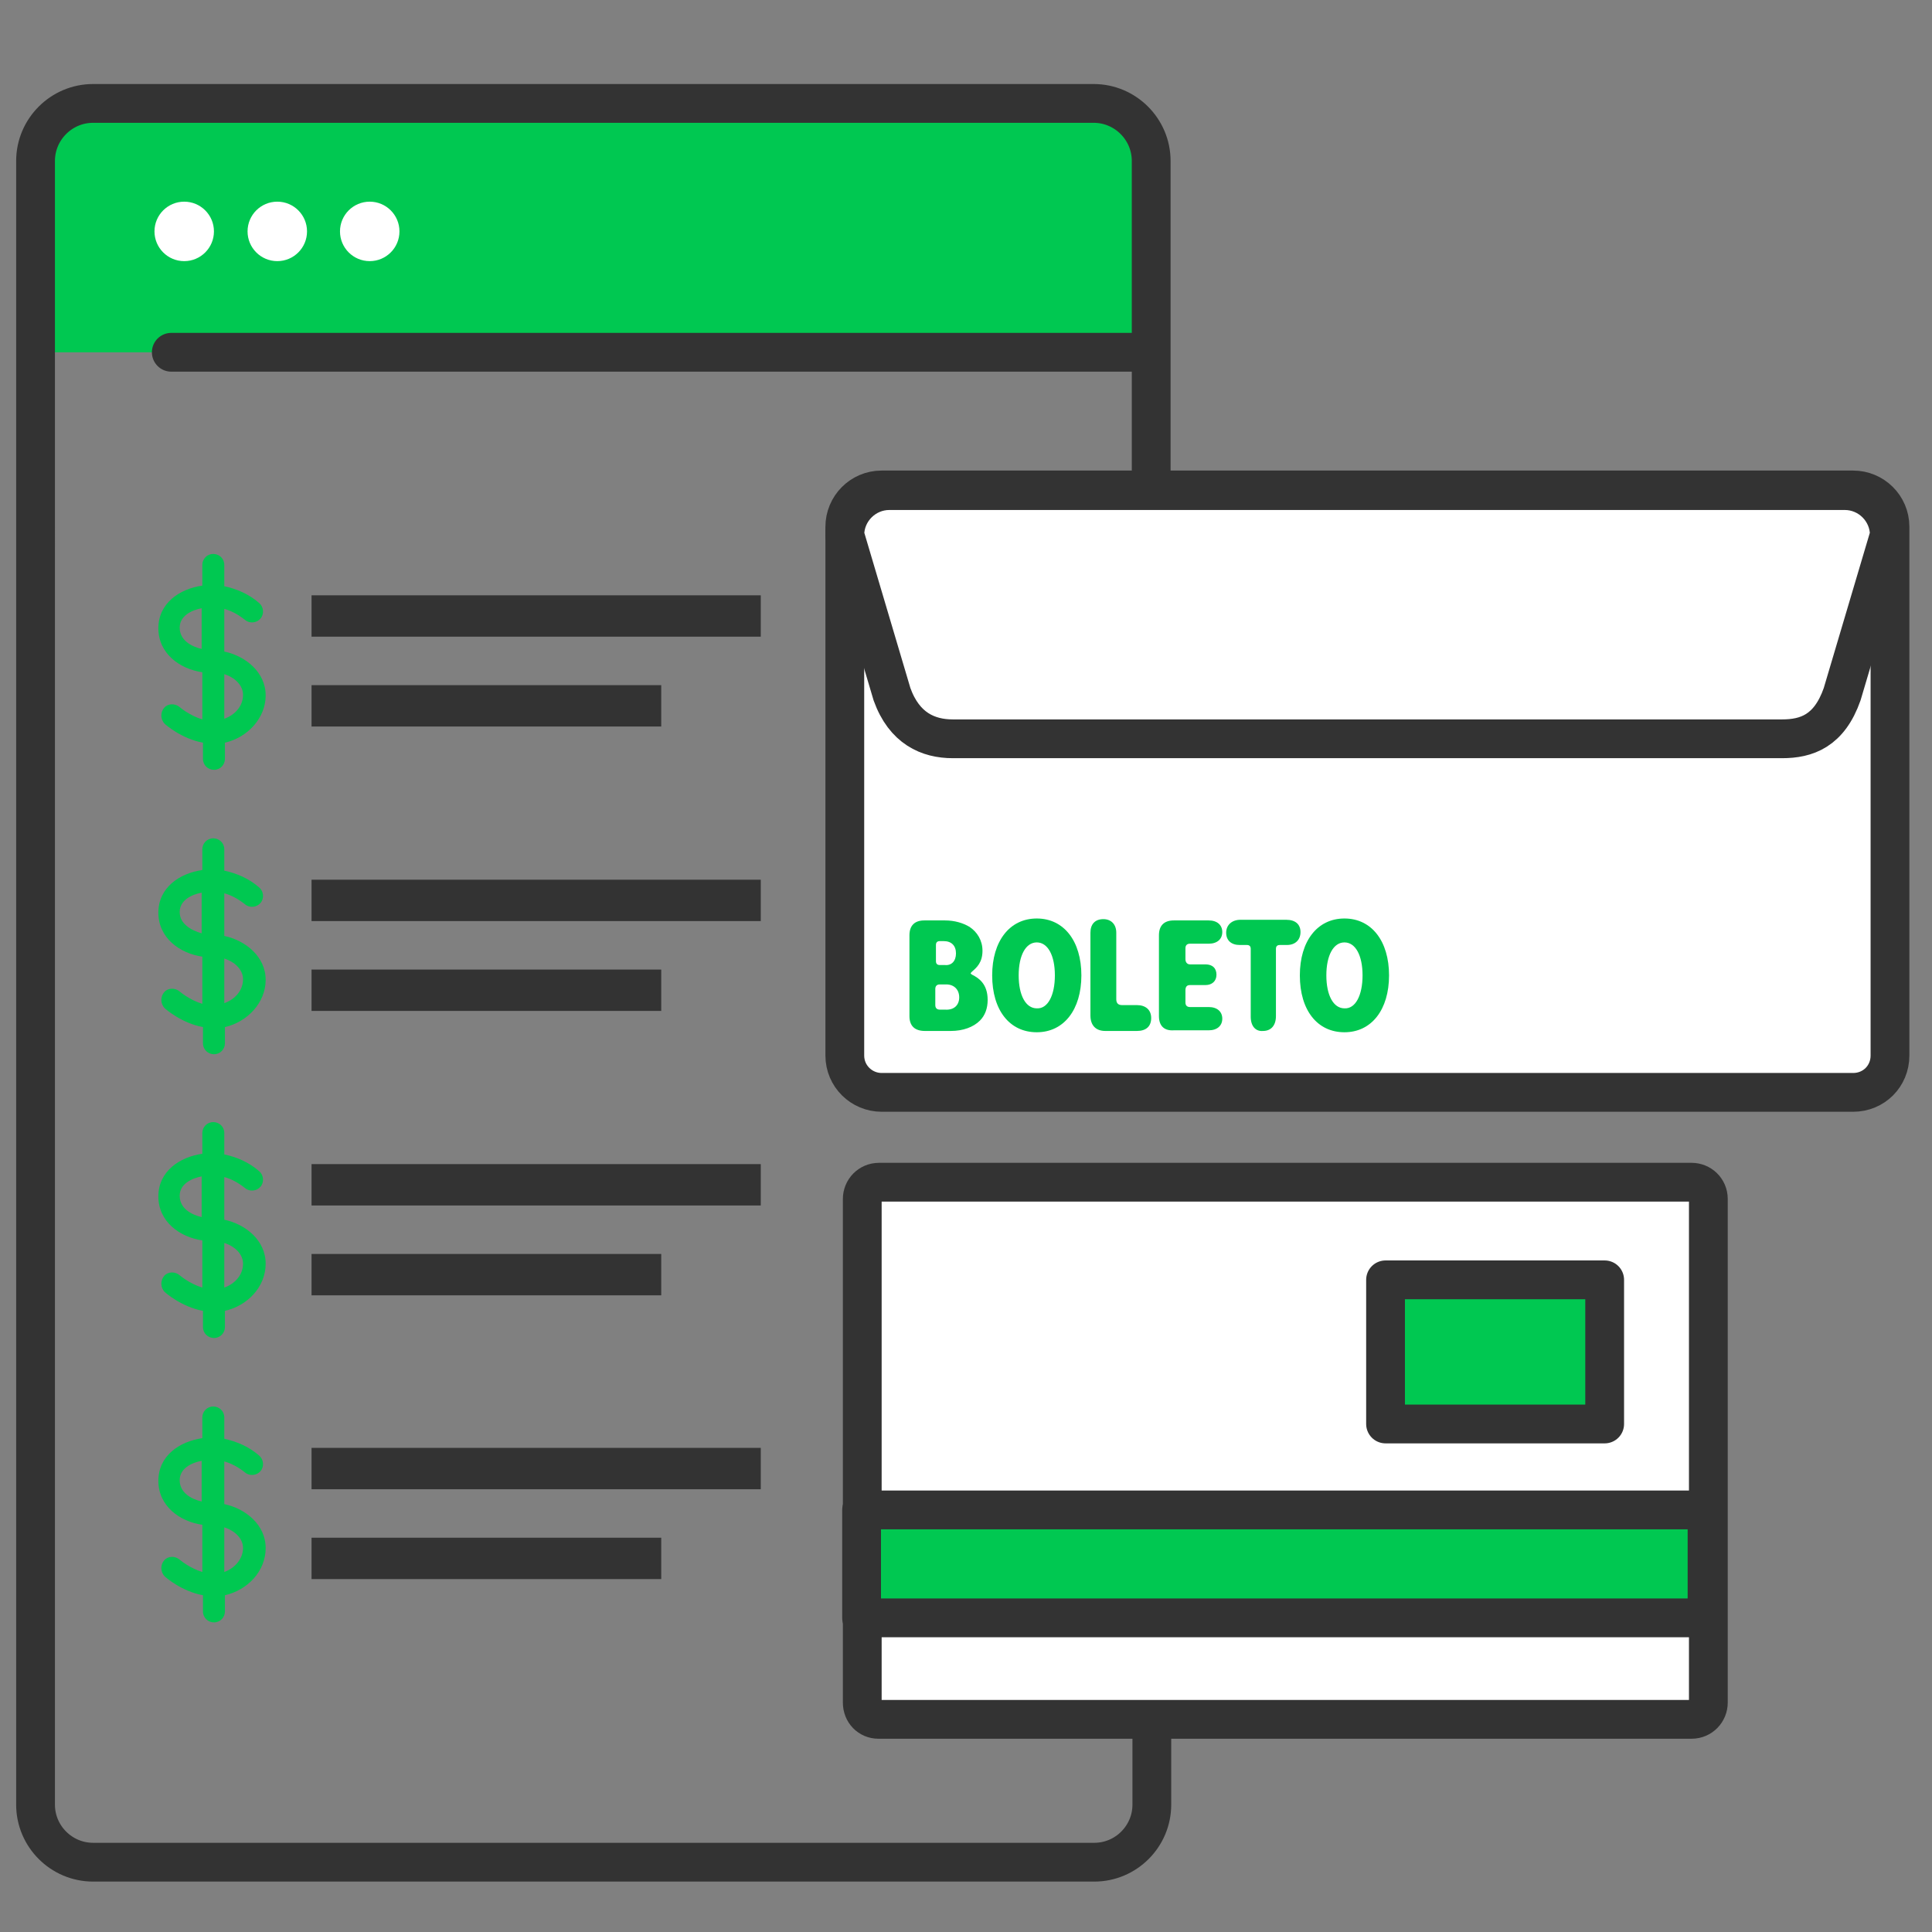 <?xml version="1.0" encoding="utf-8"?>
<!-- Generator: Adobe Illustrator 27.5.0, SVG Export Plug-In . SVG Version: 6.00 Build 0)  -->
<svg version="1.1" xmlns="http://www.w3.org/2000/svg" xmlns:xlink="http://www.w3.org/1999/xlink" x="0px" y="0px"
	 viewBox="0 0 298.9 298.9" style="enable-background:new 0 0 298.9 298.9;" xml:space="preserve">
<rect x="0" y="0" width="298.9" height="298.9" fill="#808080" stroke="none"/>
<style type="text/css">
	.st0{fill:#F2F2F2;}
	.st1{fill:#FFFFFF;stroke:#333333;stroke-width:6;stroke-linecap:round;stroke-linejoin:round;stroke-miterlimit:10;}
	.st2{fill:#00C851;}
	.st3{fill:none;stroke:#333333;stroke-width:6;stroke-linecap:round;stroke-linejoin:round;stroke-miterlimit:10;}
	.st4{fill:#F75708;}
	.st5{fill:none;stroke:#FFFFFF;stroke-miterlimit:10;}
	.st6{fill:#FFFFFF;}
	.st7{fill:#F4F4F4;}
	.st8{fill:#F93F06;}
	.st9{fill:#333333;}
	.st10{fill:#E6E6E6;}
	.st11{fill:#E81C2C;}
	.st12{fill:#F15A24;}
	.st13{fill:#134F9A;}
	.st14{fill:#39B54A;}
	.st15{fill:#D4145A;}
	.st16{fill:url(#SVGID_1_);}
	.st17{fill:#232323;}
	.st18{fill:#F4210B;}
	.st19{fill:#3D3D3D;}
	.st20{fill:#F93F06;stroke:#333333;stroke-width:2;stroke-miterlimit:10;}
	.st21{fill:#F93F06;stroke:#FFFFFF;stroke-width:2;stroke-miterlimit:10;}
	.st22{fill:none;stroke:#F93F06;stroke-miterlimit:10;}
	.st23{fill:none;stroke:#E6E6E6;stroke-width:0.953;stroke-miterlimit:10;}
	.st24{fill:none;stroke:#E6E6E6;stroke-width:0.95;stroke-miterlimit:10;}
	.st25{fill:none;stroke:#E6E6E6;stroke-miterlimit:10;}
	.st26{fill:#F93F06;stroke:#000000;stroke-width:4;stroke-linecap:round;stroke-linejoin:round;stroke-miterlimit:10;}
	.st27{fill:#FFFFFF;stroke:#020202;stroke-width:4;stroke-linecap:round;stroke-linejoin:round;stroke-miterlimit:10;}
	.st28{fill:none;stroke:#F93F06;stroke-width:10.658;stroke-linecap:round;stroke-miterlimit:10;}
	.st29{fill-rule:evenodd;clip-rule:evenodd;fill:#F93F06;}
	.st30{fill:url(#SVGID_00000034078659620128356570000006183225555021754243_);}
	
		.st31{fill:none;stroke:url(#SVGID_00000075879759399098495700000004236476263740844979_);stroke-width:4;stroke-linecap:round;stroke-linejoin:round;stroke-miterlimit:10;}
	.st32{fill:url(#SVGID_00000010302373588585180040000004211329485968182400_);}
	
		.st33{fill:none;stroke:url(#SVGID_00000171687849597986415160000016746137497682455195_);stroke-width:10;stroke-linecap:round;stroke-linejoin:round;stroke-miterlimit:10;}
	
		.st34{fill:none;stroke:url(#SVGID_00000149352124615334160020000016397142970808516513_);stroke-width:10;stroke-linecap:round;stroke-linejoin:round;stroke-miterlimit:10;}
	.st35{fill:url(#SVGID_00000049207677206656929000000009606530300838598045_);}
	.st36{fill:none;stroke:#333333;stroke-width:3;stroke-linecap:round;stroke-linejoin:round;stroke-miterlimit:10;}
	.st37{fill:#FFFFFF;stroke:#333333;stroke-width:3;stroke-linecap:round;stroke-linejoin:round;stroke-miterlimit:10;}
	.st38{fill:none;stroke:#333333;stroke-width:3;stroke-miterlimit:10;}
	.st39{fill:#F75708;stroke:#333333;stroke-width:3;stroke-linecap:round;stroke-linejoin:round;stroke-miterlimit:10;}
	.st40{fill:url(#SVGID_00000121990001041203344260000006186105465785000581_);}
	.st41{fill:url(#SVGID_00000017501016765160696420000002366884241549895328_);}
	.st42{fill-rule:evenodd;clip-rule:evenodd;fill:#FEFEFE;}
	.st43{fill:#CA1E20;}
	.st44{fill:#D82624;}
	.st45{fill:url(#SVGID_00000083802282852050591280000016624494627526902419_);}
	.st46{fill:none;stroke:#333333;stroke-width:3.082;stroke-linecap:round;stroke-linejoin:round;stroke-miterlimit:10;}
	.st47{fill:none;stroke:#333333;stroke-width:2.051;stroke-linecap:round;stroke-linejoin:round;stroke-miterlimit:10;}
	.st48{fill:none;stroke:#FFFFFF;stroke-width:3;stroke-linecap:round;stroke-linejoin:round;stroke-miterlimit:10;}
	.st49{fill:none;stroke:#333333;stroke-width:3.232;stroke-linecap:round;stroke-linejoin:round;stroke-miterlimit:10;}
	.st50{fill:none;stroke:#333333;stroke-width:3.05;stroke-linecap:round;stroke-linejoin:round;stroke-miterlimit:10;}
	.st51{fill:none;stroke:#333333;stroke-width:3.38;stroke-linecap:round;stroke-linejoin:round;stroke-miterlimit:10;}
	.st52{fill:#FFFFFF;stroke:#333333;stroke-width:2.277;stroke-linecap:round;stroke-linejoin:round;stroke-miterlimit:10;}
	.st53{fill:none;stroke:#333333;stroke-width:2.225;stroke-linecap:round;stroke-linejoin:round;stroke-miterlimit:10;}
	.st54{fill:#00C851;stroke:#333333;stroke-width:2.128;stroke-miterlimit:10;}
	.st55{fill:#00C851;stroke:#333333;stroke-width:2.128;stroke-linejoin:round;stroke-miterlimit:10;}
	.st56{fill:none;stroke:#EDEDED;stroke-width:3;stroke-miterlimit:10;}
	.st57{fill:#EDEDED;}
	
		.st58{fill:none;stroke:url(#SVGID_00000081648022802659852150000017561859760745961880_);stroke-width:6;stroke-linecap:round;stroke-linejoin:round;stroke-miterlimit:10;}
	
		.st59{fill:none;stroke:url(#SVGID_00000178916240508718311250000006211734286979945623_);stroke-width:6;stroke-linecap:round;stroke-linejoin:round;stroke-miterlimit:10;}
	
		.st60{fill:none;stroke:url(#SVGID_00000129887034780847555200000018205846913139963551_);stroke-width:6;stroke-linecap:round;stroke-linejoin:round;stroke-miterlimit:10;}
	.st61{fill:#FFFFFF;stroke:#2D2D2D;stroke-width:6;stroke-miterlimit:10;}
	.st62{fill:#00C851;stroke:#2D2D2D;stroke-width:6;stroke-miterlimit:10;}
	
		.st63{fill-rule:evenodd;clip-rule:evenodd;fill:#FFFFFF;stroke:#333333;stroke-width:3;stroke-linecap:round;stroke-linejoin:round;stroke-miterlimit:10;}
	
		.st64{fill:none;stroke:url(#SVGID_00000088831958112791128360000001423269564445170355_);stroke-width:6;stroke-linecap:round;stroke-linejoin:round;stroke-miterlimit:10;}
	
		.st65{fill:none;stroke:url(#SVGID_00000097469294012315169850000004864284953520277162_);stroke-width:6;stroke-linecap:round;stroke-linejoin:round;stroke-miterlimit:10;}
	
		.st66{fill:none;stroke:url(#SVGID_00000104677755799887125730000011661296544465412503_);stroke-width:6;stroke-linecap:round;stroke-linejoin:round;stroke-miterlimit:10;}
	
		.st67{fill:none;stroke:url(#SVGID_00000083052620210082834620000012135121250696703915_);stroke-width:6;stroke-linecap:round;stroke-linejoin:round;stroke-miterlimit:10;}
	
		.st68{fill:none;stroke:url(#SVGID_00000148644699901360882800000001112067413480833964_);stroke-width:6;stroke-linecap:round;stroke-linejoin:round;stroke-miterlimit:10;}
	
		.st69{fill:none;stroke:url(#SVGID_00000151531062789287726070000009382931067672302978_);stroke-width:6;stroke-linecap:round;stroke-linejoin:round;stroke-miterlimit:10;}
	
		.st70{fill:none;stroke:url(#SVGID_00000101817030965995772100000017009271826918064565_);stroke-width:6;stroke-linecap:round;stroke-linejoin:round;stroke-miterlimit:10;}
	.st71{fill:#FDFDFD;}
	
		.st72{fill-rule:evenodd;clip-rule:evenodd;fill:#FFFFFF;stroke:#333333;stroke-width:6;stroke-linecap:round;stroke-linejoin:round;stroke-miterlimit:10;}
	.st73{fill:url(#SVGID_00000121965181078341045130000008771912093586286761_);}
	.st74{fill:url(#SVGID_00000139988598544633674110000005607468936658539441_);}
	.st75{fill:url(#SVGID_00000125577180649159710050000006384845968744260780_);}
	.st76{fill:none;stroke:#333333;stroke-width:6;stroke-linecap:round;stroke-linejoin:round;}
	.st77{fill:none;stroke:#333333;stroke-width:6;stroke-linecap:round;stroke-linejoin:round;stroke-dasharray:11.862,11.862;}
	.st78{fill:none;stroke:#333333;stroke-width:6;stroke-linecap:round;stroke-linejoin:round;stroke-dasharray:11.579,11.579;}
	.st79{fill:#00C851;stroke:#2D2D2D;stroke-width:6;stroke-linejoin:round;stroke-miterlimit:10;}
	
		.st80{fill:none;stroke:url(#SVGID_00000165218146072547577780000017213153677495478682_);stroke-width:6;stroke-linecap:round;stroke-linejoin:round;stroke-miterlimit:10;}
	
		.st81{fill:none;stroke:url(#SVGID_00000000184812823652504630000010764138519315633060_);stroke-width:6;stroke-linecap:round;stroke-linejoin:round;stroke-miterlimit:10;}
	
		.st82{fill:none;stroke:url(#SVGID_00000126294799754500289230000009809386141871352978_);stroke-width:6;stroke-linecap:round;stroke-linejoin:round;stroke-miterlimit:10;}
	.st83{fill:#FFFFFF;stroke:#CCCCCC;stroke-width:6;stroke-linecap:round;stroke-linejoin:round;stroke-miterlimit:10;}
	.st84{fill:#B3B3B3;}
	
		.st85{fill:none;stroke:url(#SVGID_00000183963503202332819330000015197758880744950458_);stroke-width:6;stroke-linecap:round;stroke-linejoin:round;stroke-miterlimit:10;}
	
		.st86{fill:none;stroke:url(#SVGID_00000040559048772074623930000010382534049128312736_);stroke-width:6;stroke-linecap:round;stroke-linejoin:round;stroke-miterlimit:10;}
	
		.st87{fill:none;stroke:url(#SVGID_00000124128146278126012190000015878526645719368367_);stroke-width:6;stroke-linecap:round;stroke-linejoin:round;stroke-miterlimit:10;}
	
		.st88{fill:none;stroke:url(#SVGID_00000163060267733123608210000007964444830088674485_);stroke-width:6;stroke-linecap:round;stroke-linejoin:round;stroke-miterlimit:10;}
	
		.st89{fill:none;stroke:url(#SVGID_00000049922488244723050450000010738760897058779308_);stroke-width:6;stroke-linecap:round;stroke-linejoin:round;stroke-miterlimit:10;}
	.st90{fill:#00C851;stroke:#2D2D2D;stroke-width:6;stroke-linecap:round;stroke-linejoin:round;stroke-miterlimit:10;}
</style>
<g id="Vectors">
</g>
<g id="Layer_1">
	<path class="st2" d="M177.8,54.5H6.2c-0.2,0-0.3-0.1-0.3-0.3V18.5c0-0.2,0.1-0.3,0.3-0.3h171.7c0.2,0,0.3,0.1,0.3,0.3v35.7
		C178.2,54.3,178,54.5,177.8,54.5z"/>
	<path class="st3" d="M178.2,247.4v31.8c0,4.9-4,8.9-8.9,8.9H14.4c-4.9,0-8.9-4-8.9-8.9V24.9c0-4.9,4-8.9,8.9-8.9h154.8
		c4.9,0,8.9,4,8.9,8.9v56.7"/>
	<line class="st3" x1="175.2" y1="54.5" x2="26.5" y2="54.5"/>
	<path class="st1" d="M286.7,169H136.4c-3.1,0-5.7-2.5-5.7-5.7V81.5c0-3.1,2.5-5.7,5.7-5.7h150.3c3.1,0,5.7,2.5,5.7,5.7v81.8
		C292.4,166.5,289.9,169,286.7,169z"/>
	<path class="st1" d="M275.7,114.3H147.4c-3.8,0-7.5-1.6-9.4-6.9l-7.3-24.6c0-3.8,3.1-6.9,6.9-6.9h147.8c3.8,0,6.9,3.1,6.9,6.9
		l-7.3,24.6C283,113.1,279.5,114.3,275.7,114.3z"/>
	<rect x="48.2" y="92.1" class="st9" width="69.5" height="6.4"/>
	<rect x="48.2" y="106" class="st9" width="54.1" height="6.4"/>
	<path class="st2" d="M41.1,107.6c0-3.6-3.1-6.1-6.4-6.8v-6.6c1.1,0.3,2.2,0.9,3.2,1.7c0.7,0.6,1.8,0.5,2.4-0.2
		c0.6-0.7,0.5-1.8-0.2-2.4c-1.6-1.4-3.5-2.2-5.4-2.6v-3.3c0-1-0.8-1.7-1.7-1.7c-1,0-1.7,0.8-1.7,1.7v3.2c-3.5,0.5-6.8,2.7-6.8,6.6
		c0,3.9,3.3,6.3,6.8,6.8v7.3c-2-0.6-3.5-1.9-3.5-1.9c-0.7-0.6-1.8-0.6-2.4,0.1c-0.6,0.7-0.6,1.8,0.1,2.5c0.1,0.1,2.6,2.3,5.9,2.9
		v2.5c0,1,0.8,1.7,1.7,1.7c1,0,1.7-0.8,1.7-1.7v-2.5C38.3,114.1,41.1,111.1,41.1,107.6z M27.8,97.1c0-1.8,1.8-2.7,3.4-3v6.3
		C29.5,100,27.8,99,27.8,97.1z M34.7,111.2v-6.9c1.6,0.5,2.9,1.7,2.9,3.2C37.6,109.2,36.4,110.6,34.7,111.2z"/>
	<rect x="48.2" y="136.1" class="st9" width="69.5" height="6.4"/>
	<rect x="48.2" y="150" class="st9" width="54.1" height="6.4"/>
	<path class="st2" d="M41.1,151.6c0-3.6-3.1-6.1-6.4-6.8v-6.6c1.1,0.3,2.2,0.9,3.2,1.7c0.7,0.6,1.8,0.5,2.4-0.2
		c0.6-0.7,0.5-1.8-0.2-2.4c-1.6-1.4-3.5-2.2-5.4-2.6v-3.3c0-1-0.8-1.7-1.7-1.7c-1,0-1.7,0.8-1.7,1.7v3.2c-3.5,0.5-6.8,2.7-6.8,6.6
		c0,3.9,3.3,6.3,6.8,6.8v7.3c-2-0.6-3.5-1.9-3.5-1.9c-0.7-0.6-1.8-0.6-2.4,0.1c-0.6,0.7-0.6,1.8,0.1,2.5c0.1,0.1,2.6,2.3,5.9,2.9
		v2.5c0,1,0.8,1.7,1.7,1.7c1,0,1.7-0.8,1.7-1.7v-2.5C38.3,158.1,41.1,155.1,41.1,151.6z M27.8,141.1c0-1.8,1.8-2.7,3.4-3v6.3
		C29.5,143.9,27.8,142.9,27.8,141.1z M34.7,155.2v-6.9c1.6,0.5,2.9,1.7,2.9,3.2C37.6,153.2,36.4,154.6,34.7,155.2z"/>
	<rect x="48.2" y="180.1" class="st9" width="69.5" height="6.4"/>
	<rect x="48.2" y="194" class="st9" width="54.1" height="6.4"/>
	<path class="st2" d="M41.1,195.5c0-3.6-3.1-6.1-6.4-6.8v-6.6c1.1,0.3,2.2,0.9,3.2,1.7c0.7,0.6,1.8,0.5,2.4-0.2
		c0.6-0.7,0.5-1.8-0.2-2.4c-1.6-1.4-3.5-2.2-5.4-2.6v-3.3c0-1-0.8-1.7-1.7-1.7c-1,0-1.7,0.8-1.7,1.7v3.2c-3.5,0.5-6.8,2.7-6.8,6.6
		c0,3.9,3.3,6.3,6.8,6.8v7.3c-2-0.6-3.5-1.9-3.5-1.9c-0.7-0.6-1.8-0.6-2.4,0.1c-0.6,0.7-0.6,1.8,0.1,2.5c0.1,0.1,2.6,2.3,5.9,2.9
		v2.5c0,1,0.8,1.7,1.7,1.7c1,0,1.7-0.8,1.7-1.7v-2.5C38.3,202,41.1,199.1,41.1,195.5z M27.8,185c0-1.8,1.8-2.7,3.4-3v6.3
		C29.5,187.9,27.8,186.9,27.8,185z M34.7,199.2v-6.9c1.6,0.5,2.9,1.7,2.9,3.2C37.6,197.2,36.4,198.6,34.7,199.2z"/>
	<rect x="48.2" y="224" class="st9" width="69.5" height="6.4"/>
	<rect x="48.2" y="237.9" class="st9" width="54.1" height="6.4"/>
	<path class="st2" d="M41.1,239.5c0-3.6-3.1-6.1-6.4-6.8v-6.6c1.1,0.3,2.2,0.9,3.2,1.7c0.7,0.6,1.8,0.5,2.4-0.2
		c0.6-0.7,0.5-1.8-0.2-2.4c-1.6-1.4-3.5-2.2-5.4-2.6v-3.3c0-1-0.8-1.7-1.7-1.7c-1,0-1.7,0.8-1.7,1.7v3.2c-3.5,0.5-6.8,2.7-6.8,6.6
		c0,3.9,3.3,6.3,6.8,6.8v7.3c-2-0.6-3.5-1.9-3.5-1.9c-0.7-0.6-1.8-0.6-2.4,0.1c-0.6,0.7-0.6,1.8,0.1,2.5c0.1,0.1,2.6,2.3,5.9,2.9
		v2.5c0,1,0.8,1.7,1.7,1.7c1,0,1.7-0.8,1.7-1.7v-2.5C38.3,246,41.1,243.1,41.1,239.5z M27.8,229c0-1.8,1.8-2.7,3.4-3v6.3
		C29.5,231.9,27.8,230.9,27.8,229z M34.7,243.2v-6.9c1.6,0.5,2.9,1.7,2.9,3.2C37.6,241.1,36.4,242.6,34.7,243.2z"/>
	<g>
		<path class="st2" d="M140.7,157.2v-12.5c0-1.5,0.8-2.3,2.3-2.3h3.2c1.5,0,2.8,0.4,3.8,1c1.2,0.8,2,2.1,2,3.7
			c0,1.8-0.9,2.6-1.6,3.2c-0.3,0.3-0.3,0.3,0,0.5c1,0.5,2.4,1.4,2.4,3.9c0,1.3-0.4,2.4-1.2,3.2c-1,1-2.6,1.6-4.5,1.6h-4
			C141.5,159.5,140.7,158.7,140.7,157.2z M147.9,147.5c0-1.2-0.7-1.9-1.9-1.9h-0.6c-0.4,0-0.6,0.2-0.6,0.6v2.5
			c0,0.4,0.2,0.6,0.6,0.6h0.8C147.2,149.4,147.9,148.7,147.9,147.5z M148.4,154.3c0-1.2-0.8-2-2-2h-1c-0.5,0-0.7,0.3-0.7,0.7v2.5
			c0,0.5,0.3,0.7,0.7,0.7h0.8C147.6,156.3,148.4,155.5,148.4,154.3z"/>
		<path class="st2" d="M153.5,150.9c0-5.3,2.7-8.8,6.9-8.8c4.2,0,6.9,3.5,6.9,8.8c0,5.3-2.7,8.8-6.9,8.8
			C156.2,159.7,153.5,156.3,153.5,150.9z M163.2,150.9c0-3.1-1.1-5.1-2.8-5.1c-1.7,0-2.8,2-2.8,5.1c0,3.1,1.1,5.1,2.8,5.1
			C162.1,156.1,163.2,154,163.2,150.9z"/>
		<path class="st2" d="M168.7,157.1v-12.8c0-1.3,0.7-2.1,2-2.1c1.2,0,2,0.8,2,2.1v10.3c0,0.6,0.3,0.9,0.9,0.9h2.3
			c1.3,0,2.2,0.7,2.2,2s-0.8,2-2.2,2H171C169.5,159.5,168.7,158.6,168.7,157.1z"/>
		<path class="st2" d="M179.3,157.2v-12.5c0-1.5,0.8-2.3,2.3-2.3h5.4c1.3,0,2.1,0.7,2.1,1.8s-0.8,1.8-2.1,1.8h-2.9
			c-0.5,0-0.7,0.3-0.7,0.7v1.7c0,0.5,0.3,0.8,0.7,0.8h2.4c1.1,0,1.7,0.6,1.7,1.6c0,1-0.7,1.6-1.7,1.6h-2.4c-0.5,0-0.7,0.3-0.7,0.8
			v1.9c0,0.5,0.3,0.7,0.7,0.7h2.9c1.3,0,2.1,0.7,2.1,1.8c0,1.1-0.8,1.8-2.1,1.8h-5.4C180.1,159.5,179.3,158.7,179.3,157.2z"/>
		<path class="st2" d="M193.5,157.3v-10.5c0-0.4-0.2-0.6-0.6-0.6h-1.1c-1.3,0-2.1-0.7-2.1-1.9c0-1.2,0.9-2,2.2-2h7.1
			c1.4,0,2.2,0.7,2.2,1.9c0,1.2-0.8,2-2.1,2h-1.1c-0.4,0-0.6,0.2-0.6,0.6v10.4c0,1.5-0.8,2.3-2,2.3
			C194.3,159.6,193.5,158.8,193.5,157.3z"/>
		<path class="st2" d="M201.1,150.9c0-5.3,2.7-8.8,6.9-8.8c4.2,0,6.9,3.5,6.9,8.8c0,5.3-2.7,8.8-6.9,8.8
			C203.8,159.7,201.1,156.3,201.1,150.9z M210.8,150.9c0-3.1-1.1-5.1-2.8-5.1c-1.7,0-2.8,2-2.8,5.1c0,3.1,1.1,5.1,2.8,5.1
			C209.7,156.1,210.8,154,210.8,150.9z"/>
	</g>
	<path class="st1" d="M133.4,263.4v-77.9c0-1.4,1.1-2.6,2.6-2.6h125.7c1.4,0,2.6,1.1,2.6,2.6v77.9c0,1.4-1.1,2.6-2.6,2.6H135.9
		C134.5,266,133.4,264.9,133.4,263.4z"/>
	<path class="st2" d="M135,232.8h127.4c0.1,0,0.2,0.1,0.2,0.2v16.9c0,0.1-0.1,0.2-0.2,0.2H135c-0.1,0-0.2-0.1-0.2-0.2V233
		C134.7,232.9,134.8,232.8,135,232.8z"/>
	<path class="st2" d="M216.3,198.1h30.8c0.1,0,0.1,0,0.1,0.1v21.2c0,0.1,0,0.1-0.1,0.1h-30.8c-0.1,0-0.1,0-0.1-0.1v-21.2
		C216.2,198.1,216.3,198.1,216.3,198.1z"/>
	
		<rect x="190.4" y="176.6" transform="matrix(-1.836970e-16 1 -1 -1.836970e-16 440.697 43.2)" class="st3" width="16.7" height="130.8"/>
	
		<rect x="220.1" y="192.2" transform="matrix(-1.836970e-16 1 -1 -1.836970e-16 440.459 -22.096)" class="st3" width="22.3" height="33.9"/>
	<circle class="st6" cx="28.5" cy="35.8" r="4.6"/>
	<circle class="st6" cx="42.9" cy="35.8" r="4.6"/>
	<circle class="st6" cx="57.2" cy="35.8" r="4.6"/>
</g>
</svg>
